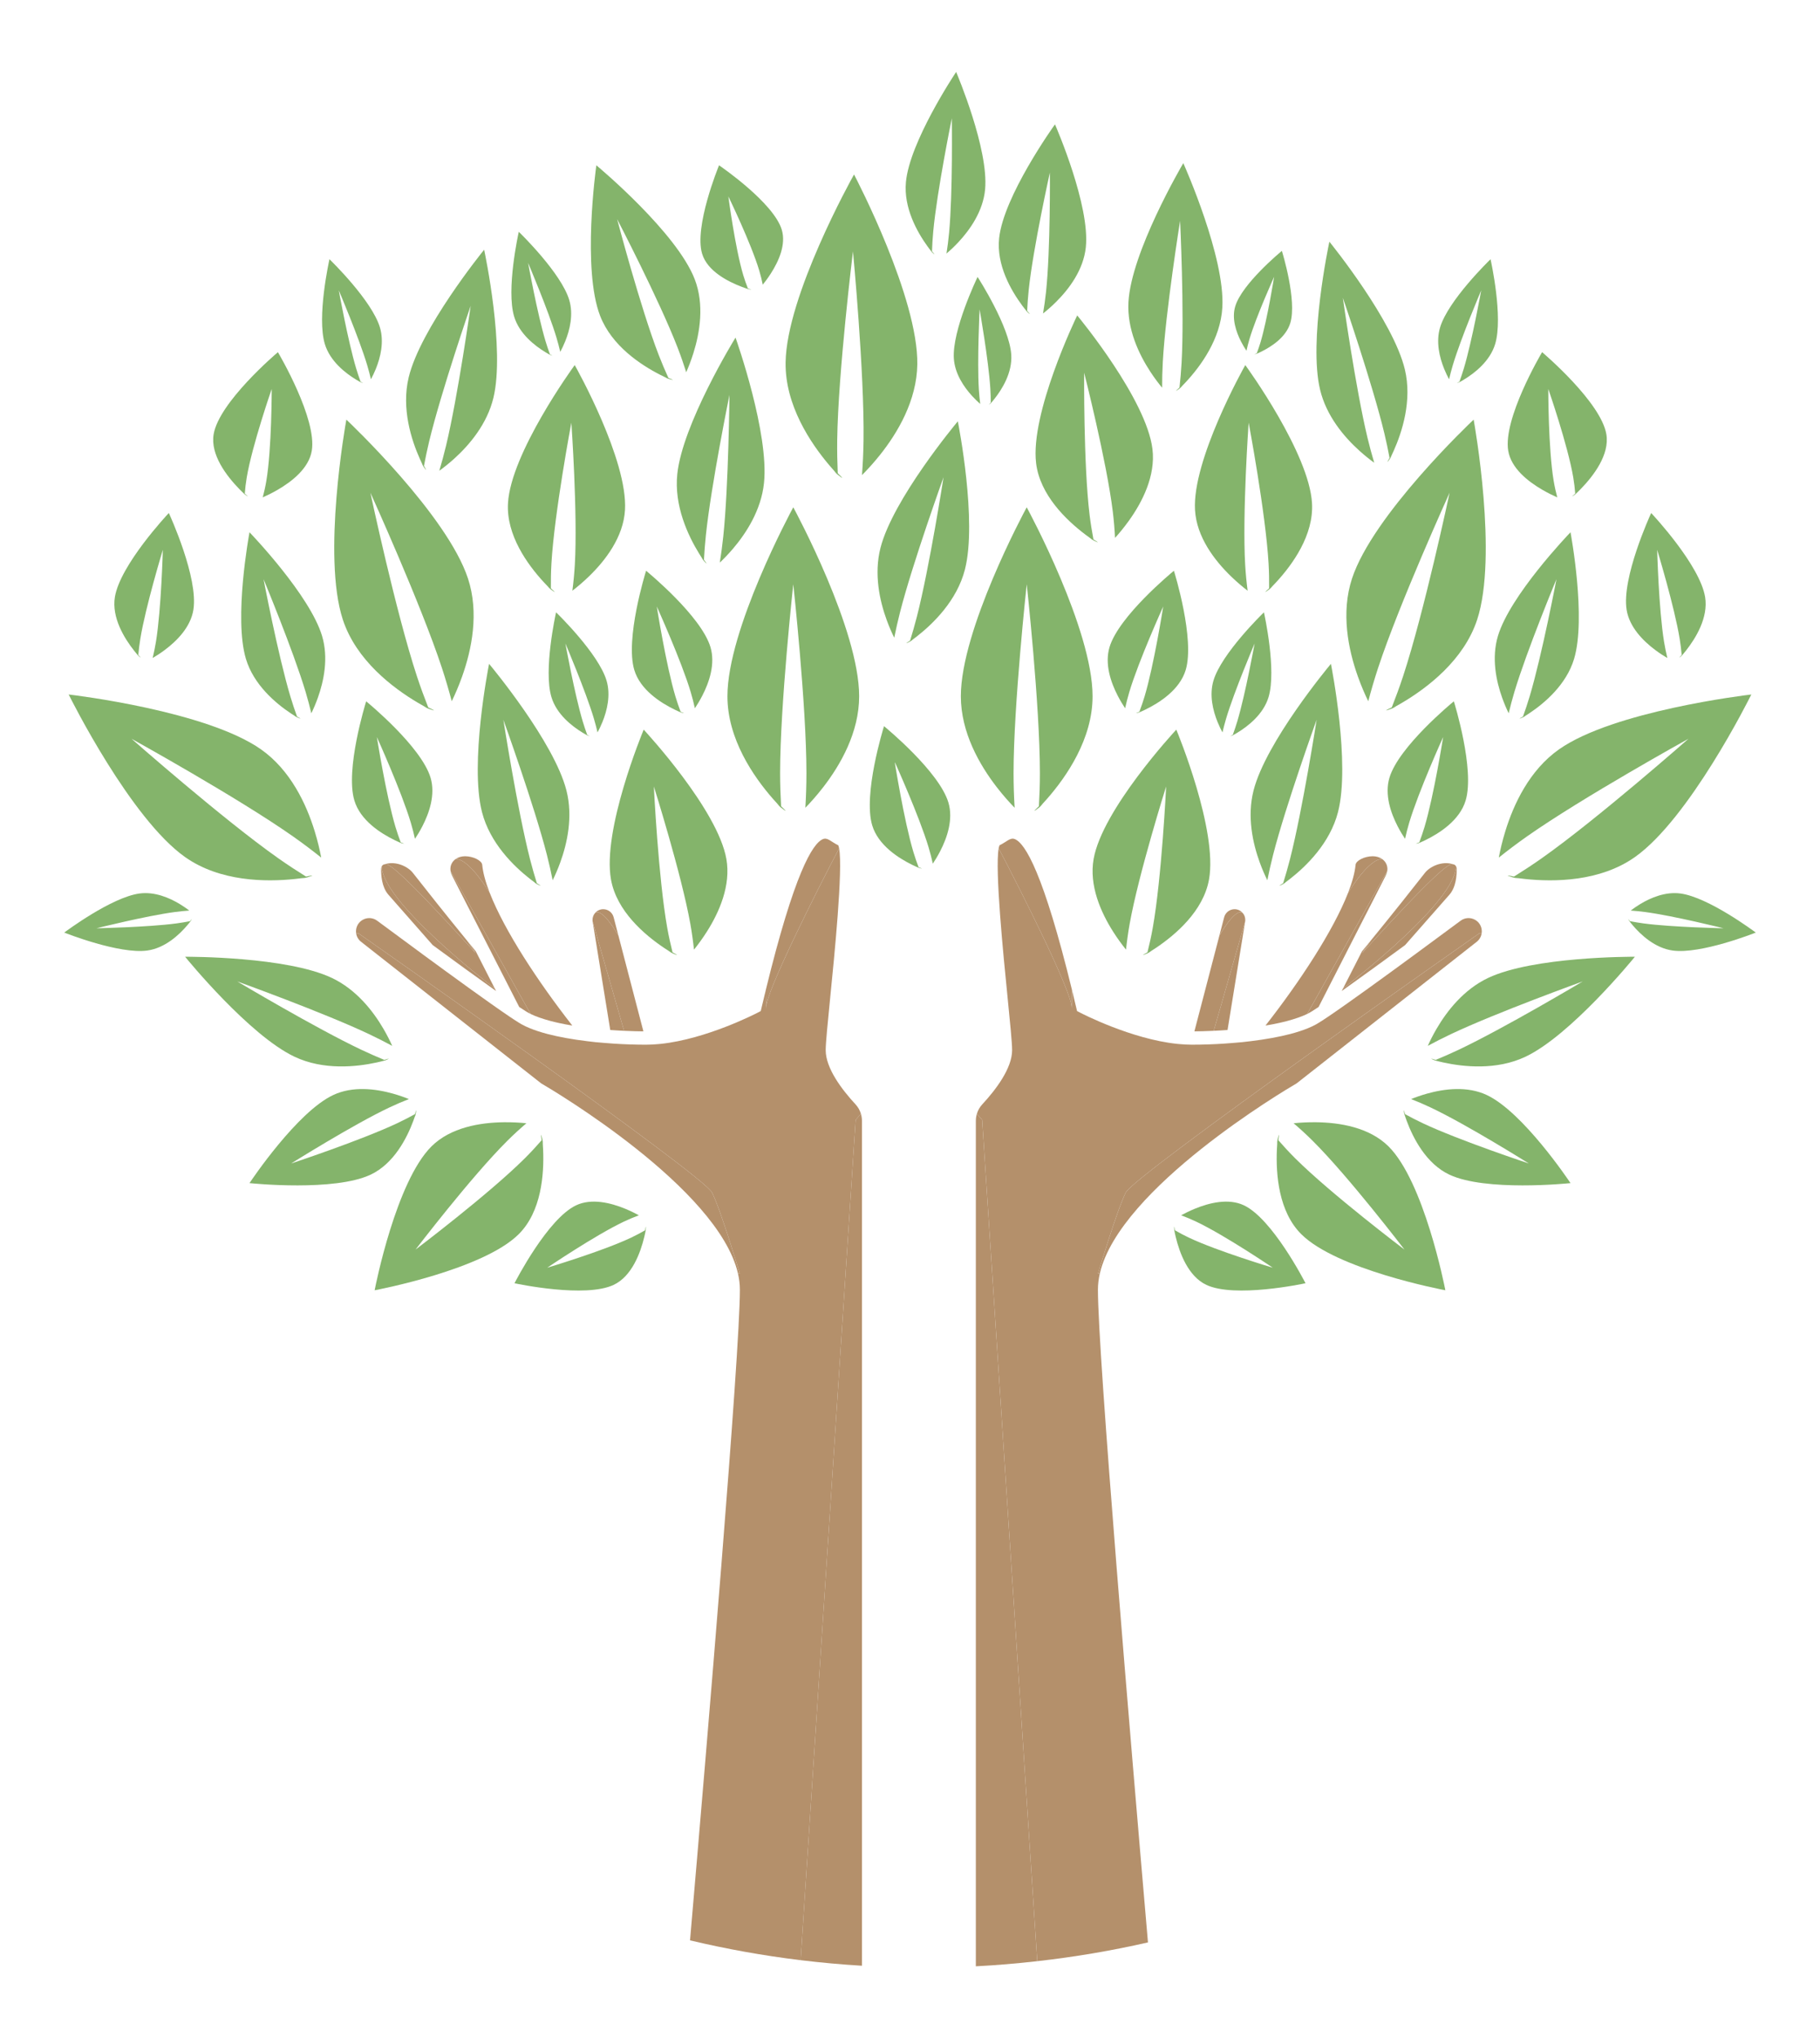 <?xml version="1.0" encoding="UTF-8" standalone="no"?>
<svg
   xmlns:dc="http://purl.org/dc/elements/1.1/"
   xmlns:cc="http://creativecommons.org/ns#"
   xmlns:rdf="http://www.w3.org/1999/02/22-rdf-syntax-ns#"
   xmlns:svg="http://www.w3.org/2000/svg"
   xmlns="http://www.w3.org/2000/svg"
   xmlns:sodipodi="http://sodipodi.sourceforge.net/DTD/sodipodi-0.dtd"
   xmlns:inkscape="http://www.inkscape.org/namespaces/inkscape"
   version="1.1"
   id="Layer_1"
   x="0px"
   y="0px"
   viewBox="0 0 1538 1721.54"
   enable-background="new 0 0 1538 1721.54"
   xml:space="preserve"
   sodipodi:docname="Hands-Tree-Silhouette-colourremix.svg"
   inkscape:version="0.92.2 5c3e80d, 2017-08-06"><defs
     id="defs1265" /><sodipodi:namedview
     pagecolor="#ffffff"
     bordercolor="#666666"
     borderopacity="1"
     objecttolerance="10"
     gridtolerance="10"
     guidetolerance="10"
     inkscape:pageopacity="0"
     inkscape:pageshadow="2"
     inkscape:window-width="1436"
     inkscape:window-height="856"
     id="namedview1263"
     showgrid="false"
     inkscape:zoom="0.13708656"
     inkscape:cx="-536.74435"
     inkscape:cy="860.77002"
     inkscape:window-x="4"
     inkscape:window-y="0"
     inkscape:window-maximized="1"
     inkscape:current-layer="g1260" /><g
     id="g1260"><g
       id="g1896"><g
         style="fill:#b4906b;fill-opacity:1"
         id="g1150"><path
           style="fill:#b4906b;fill-opacity:1"
           id="path1098"
           d="M905.916,836.245c-24.059-98.572-39.51-123.986-48.344-127.518c-2.404-1.017-4.434,0.036-8.383,2.63    c-1.468,0.903-2.97,1.881-4.549,2.596c-0.264,0.677-0.489,1.503-0.715,2.556v0.038c19.664,37.181,61.655,121.24,61.655,134.023    C905.58,854.551,905.729,848.159,905.916,836.245z" /><path
           style="fill:#b4906b;fill-opacity:1"
           id="path1100"
           d="M951.333,1007.222c-7.519,15.039-23.498,68.609-23.498,68.609s0.566-0.188,1.655-0.528    c17.068-72.068,156.242-154.471,166.276-160.301l152.144-119.546c2.332-1.842,3.8-4.4,4.174-7.293l-1.881,0.074    C1250.204,788.237,958.852,992.184,951.333,1007.222z" /><path
           style="fill:#b4906b;fill-opacity:1"
           id="path1102"
           d="M1167.911,725.492c-2.145-1.466-4.885-2.294-7.855-2.294c-6.919,0-14.174,3.647-14.515,7.219    c-0.638,6.766-2.894,14.849-6.387,23.834C1140.166,752.56,1156.519,725.492,1167.911,725.492z" /><path
           style="fill:#b4906b;fill-opacity:1"
           id="path1104"
           d="M647.458,850.568c0-12.783,41.993-96.842,61.655-134.023v-0.038c-0.226-1.053-0.451-1.879-0.715-2.556    c-1.579-0.715-3.083-1.693-4.549-2.596c-3.947-2.593-5.977-3.646-8.383-2.63c-8.834,3.532-24.285,28.947-48.347,127.518    C647.309,848.159,647.458,854.551,647.458,850.568z" /><path
           style="fill:#b4906b;fill-opacity:1"
           id="path1106"
           d="M413.887,754.252c-3.496-8.985-5.751-17.068-6.391-23.834c-0.338-3.572-7.594-7.219-14.511-7.219    c-2.97,0-5.715,0.827-7.857,2.294C396.519,725.492,412.872,752.56,413.887,754.252z" /><path
           style="fill:#b4906b;fill-opacity:1"
           id="path1108"
           d="M413.887,754.252c-1.015-1.691-17.368-28.759-28.759-28.759c-1.24,0.864-2.294,1.955-3.083,3.234    c-1.279,2.066-1.691,4.472-1.315,6.917l67.632,120.75c4.323,2.106,10.074,4.136,17.104,6.017c1.128,0.298,2.294,0.6,3.496,0.864    c1.13,0.264,2.294,0.528,3.46,0.791c3.534,0.787,7.255,1.502,11.204,2.14c-28.949-36.953-57.257-80.074-69.7-111.88    C413.925,754.326,413.925,754.29,413.887,754.252z" /><path
           style="fill:#b4906b;fill-opacity:1"
           id="path1110"
           d="M418.098,834.892l-15.979-31.317l-0.074-0.113c-2.481-3.006-4.926-5.977-7.294-8.908l7.368,10.6    c-3.608-3.57-68.759-76.691-75.789-75c-0.602,0.151-1.053,0.074-1.428-0.151c-0.189,0.039-0.338,0.077-0.528,0.151    c-0.751,0.225-1.389,0.864-1.804,1.617c0,0.036,0,0.036,0,0.075C323.436,761.358,407.608,826.845,418.098,834.892z" /><path
           style="fill:#b4906b;fill-opacity:1"
           id="path1112"
           d="M522.233,789.628c0,0-13.685-24.098-19.587-18.234c-1.202,1.504-1.917,3.46-1.917,5.528c0,0.451,0,0.902,0.113,1.504    l26.542,92.219c3.119,0.149,6.24,0.26,9.323,0.336c1.428,0.038,2.855,0.077,4.247,0.077c0.94,0.038,1.843,0.038,2.745,0.038    v-0.038l-21.315-81.655C522.308,789.553,522.233,789.628,522.233,789.628z" /><path
           style="fill:#b4906b;fill-opacity:1"
           id="path1114"
           d="M601.707,1007.222c-7.519-15.038-298.873-218.986-298.873-218.986l-1.881-0.074c0.377,2.893,1.843,5.451,4.174,7.293    L457.27,915.002c10.038,5.83,149.212,88.234,166.28,160.301c1.089,0.34,1.653,0.528,1.653,0.528    S609.226,1022.261,601.707,1007.222z" /><path
           style="fill:#b4906b;fill-opacity:1"
           id="path1116"
           d="M326.33,730.154c7.03-1.691,72.18,71.429,75.789,75l-7.368-10.6c-18.796-23.008-35.074-43.572-45.902-57.37    c-3.798-4.887-13.947-10.413-23.947-7.181C325.277,730.228,325.728,730.305,326.33,730.154z" /><path
           style="fill:#b4906b;fill-opacity:1"
           id="path1118"
           d="M522.233,789.628c0,0,0.074-0.075,0.151-0.226l-3.836-14.7c-1.053-3.985-4.662-6.766-8.796-6.766    c-2.896,0-5.451,1.353-7.106,3.457C508.548,765.53,522.233,789.628,522.233,789.628z" /><path
           style="fill:#b4906b;fill-opacity:1"
           id="path1120"
           d="M418.098,834.892c-10.489-8.047-94.661-73.534-95.527-103.046c0-0.038,0-0.038,0-0.075    c-0.262,0.526-0.451,1.128-0.489,1.766c-0.149,5.489,0.453,15.677,6.13,22.142l37.442,42.557    c16.579,12.181,37.032,27.068,53.498,38.761c0.036,0,0.036,0,0.036,0l-1.051-2.068    C418.136,834.93,418.136,834.892,418.098,834.892z" /><path
           style="fill:#b4906b;fill-opacity:1"
           id="path1122"
           d="M380.879,736.394c0.264,0.79,0.753,2.107,1.504,3.834l56.391,110.302c2.255,1.502,4.098,2.706,5.564,3.609    c0.564,0.34,1.053,0.638,1.504,0.902c0.262,0.153,0.526,0.302,0.751,0.413c0.564,0.302,1.166,0.604,1.768,0.94l-67.632-120.75    C380.73,735.792,380.766,736.056,380.879,736.394z" /><path
           style="fill:#b4906b;fill-opacity:1"
           id="path1124"
           d="M515.691,869.968c0.64,0.034,1.279,0.111,1.919,0.111c1.353,0.115,2.742,0.226,4.134,0.264    c1.881,0.11,3.76,0.225,5.64,0.302l-26.542-92.219L515.691,869.968z" /><path
           style="fill:#b4906b;fill-opacity:1"
           id="path1126"
           d="M929.491,1075.303c-1.089,0.34-1.655,0.528-1.655,0.528s15.979-53.57,23.498-68.609    c7.519-15.038,298.871-218.986,298.871-218.986l1.881-0.074c0.077-0.489,0.111-0.979,0.111-1.504c0-4.024-2.03-7.594-5.413-9.623    c-3.911-2.332-8.796-2.106-12.404,0.564l-4.026,2.97c-8.983,6.653-21.843,16.164-35.825,26.428    c-23.272,17.066-54.285,39.623-71.54,51.278c-0.413,0.264-0.83,0.562-1.243,0.826c-1.166,0.753-2.217,1.468-3.157,2.106    c-1.468,0.979-2.745,1.766-3.834,2.442c-0.753,0.489-1.392,0.868-1.992,1.204c-0.302,0.188-0.604,0.34-0.868,0.489    c-1.991,1.089-4.247,2.179-6.804,3.196c-4.17,1.689-9.06,3.306-14.66,4.774c-9.549,2.481-20.83,4.549-33.608,6.09    c-2.332,0.302-4.736,0.565-7.106,0.825c-0.902,0.077-1.804,0.192-2.668,0.226l-3.872,0.34l-0.489,0.038    c-2.745,0.225-5.528,0.451-8.272,0.638c-9.136,0.6-18.345,0.902-27.404,0.902c-1.732,0-3.536-0.038-5.302-0.149    c-1.502-0.077-3.043-0.188-4.587-0.34c-0.715-0.038-1.464-0.111-2.217-0.188c-38.834-4.021-80.6-25.566-82.442-26.54l-2.294-1.204    l-0.604-2.519c-1.238-5.264-2.443-10.302-3.647-15.187c-0.187,11.915-0.336,18.306-0.336,14.323    c0-12.783-41.991-96.842-61.655-134.023c-3.272,18.045,3.949,90.112,7.557,126.164c2.106,21.28,3.796,38.123,3.796,44.25    c0,15.374-13.757,33.459-25.302,45.902c-2.068,2.255-3.608,4.962-4.472,7.893l4.472,5.077l46.544,710.625    c31.747-3.582,62.975-8.871,93.563-15.855c-14.655-169.554-42.287-496.516-42.287-551.311    C927.797,1084.703,928.401,1080.005,929.491,1075.303z" /><path
           style="fill:#b4906b;fill-opacity:1"
           id="path1128"
           d="M825.504,940.755c-0.562,1.919-0.864,3.911-0.864,5.941v714.075c17.444-0.898,34.731-2.379,51.881-4.314l-46.544-710.625    L825.504,940.755z" /><path
           style="fill:#b4906b;fill-opacity:1"
           id="path1130"
           d="M727.534,940.755c-0.864-2.932-2.406-5.638-4.474-7.893c-11.54-12.443-25.3-30.528-25.3-45.902    c0-6.127,1.691-22.97,3.796-44.25c3.611-36.051,10.828-108.119,7.557-126.164c-19.662,37.181-61.655,121.24-61.655,134.023    c0,3.983-0.149-2.409-0.338-14.323c-1.202,4.885-2.406,9.923-3.647,15.187l-0.6,2.519l-2.294,1.204    c-1.843,0.974-43.61,22.519-82.444,26.54c-0.751,0.077-1.504,0.149-2.217,0.188c-1.543,0.153-3.083,0.264-4.587,0.34    c-1.766,0.111-3.572,0.149-5.3,0.149c-9.062,0-18.272-0.302-27.406-0.902c-2.745-0.187-5.528-0.413-8.272-0.638l-0.487-0.038    l-3.872-0.34c-0.866-0.034-1.768-0.149-2.67-0.226c-2.368-0.26-4.774-0.523-7.104-0.825c-12.783-1.541-24.062-3.609-33.61-6.09    c-5.6-1.468-10.487-3.085-14.662-4.774c-2.555-1.017-4.811-2.106-6.804-3.196c-0.264-0.149-0.564-0.302-0.864-0.489    c-0.602-0.336-1.24-0.715-1.994-1.204c-1.089-0.677-2.368-1.464-3.834-2.442c-0.94-0.638-1.991-1.353-3.157-2.106    c-0.413-0.264-0.828-0.562-1.24-0.826c-17.255-11.655-48.272-34.212-71.542-51.278c-13.985-10.264-26.842-19.775-35.827-26.428    l-4.021-2.97c-3.611-2.67-8.498-2.896-12.406-0.564c-3.383,2.03-5.415,5.6-5.415,9.623c0,0.526,0.038,1.015,0.113,1.504    l1.881,0.074c0,0,291.354,203.948,298.873,218.986c7.519,15.039,23.496,68.609,23.496,68.609s-0.564-0.188-1.653-0.528    c1.089,4.702,1.692,9.4,1.692,13.987c0,54.605-27.443,379.517-42.135,549.565c30.552,7.265,61.737,12.884,93.469,16.748    l46.485-709.772L727.534,940.755z" /><path
           style="fill:#b4906b;fill-opacity:1"
           id="path1132"
           d="M727.534,940.755l-4.474,5.077l-46.485,709.772c17.121,2.085,34.404,3.64,51.823,4.69V946.695    C728.398,944.666,728.098,942.674,727.534,940.755z" /><path
           style="fill:#b4906b;fill-opacity:1"
           id="path1134"
           d="M1170.991,728.727c-0.787-1.279-1.838-2.37-3.081-3.234c-11.391,0-27.745,27.068-28.757,28.759    c-0.038,0.038-0.038,0.075-0.038,0.075c-12.447,31.806-40.753,74.927-69.702,111.88c3.949-0.638,7.672-1.353,11.204-2.14    c1.166-0.264,2.332-0.528,3.46-0.791c1.204-0.264,2.366-0.566,3.494-0.864c7.034-1.881,12.783-3.91,17.106-6.017l67.634-120.75    C1172.685,733.198,1172.272,730.792,1170.991,728.727z" /><path
           style="fill:#b4906b;fill-opacity:1"
           id="path1136"
           d="M1230.468,731.845c0-0.038,0-0.038,0-0.075c-0.413-0.753-1.051-1.392-1.804-1.617c-0.187-0.074-0.34-0.113-0.528-0.151    c-0.375,0.226-0.826,0.302-1.43,0.151c-7.03-1.691-72.178,71.429-75.787,75l7.366-10.6c-2.366,2.932-4.808,5.902-7.294,8.908    l-0.072,0.113l-15.979,31.317C1145.43,826.845,1229.604,761.358,1230.468,731.845z" /><path
           style="fill:#b4906b;fill-opacity:1"
           id="path1138"
           d="M1030.805,789.628c0,0-0.077-0.075-0.149-0.226l-21.315,81.655v0.038c0.902,0,1.804,0,2.74-0.038    c1.391,0,2.821-0.039,4.251-0.077c3.081-0.076,6.2-0.187,9.323-0.336l26.54-92.219c0.115-0.602,0.115-1.053,0.115-1.504    c0-2.068-0.715-4.023-1.919-5.528C1044.49,765.53,1030.805,789.628,1030.805,789.628z" /><path
           style="fill:#b4906b;fill-opacity:1"
           id="path1140"
           d="M1226.706,730.154c0.604,0.151,1.055,0.074,1.43-0.151c-10-3.232-20.149,2.294-23.945,7.181    c-10.83,13.798-27.106,34.362-45.906,57.37l-7.366,10.6C1154.528,801.583,1219.676,728.462,1226.706,730.154z" /><path
           style="fill:#b4906b;fill-opacity:1"
           id="path1142"
           d="M1050.392,771.394c-1.655-2.104-4.213-3.457-7.106-3.457c-4.136,0-7.745,2.781-8.796,6.766l-3.834,14.7    c0.072,0.151,0.149,0.226,0.149,0.226S1044.49,765.53,1050.392,771.394z" /><path
           style="fill:#b4906b;fill-opacity:1"
           id="path1144"
           d="M1230.468,731.771c0,0.036,0,0.036,0,0.075c-0.864,29.512-85.038,94.999-95.527,103.046c-0.038,0-0.038,0.038-0.038,0.038    l-1.051,2.068c0,0,0,0,0.038,0c16.464-11.694,36.915-26.581,53.493-38.761l37.447-42.557c5.677-6.466,6.277-16.653,6.128-22.142    C1230.919,732.899,1230.732,732.296,1230.468,731.771z" /><path
           style="fill:#b4906b;fill-opacity:1"
           id="path1146"
           d="M1172.157,736.394c0.115-0.338,0.153-0.602,0.153-0.751l-67.634,120.75c0.604-0.336,1.204-0.638,1.77-0.94    c0.221-0.111,0.485-0.26,0.749-0.413c0.451-0.264,0.94-0.562,1.506-0.902c1.464-0.902,3.306-2.106,5.562-3.609l56.391-110.302    C1171.408,738.501,1171.898,737.184,1172.157,736.394z" /><path
           style="fill:#b4906b;fill-opacity:1"
           id="path1148"
           d="M1031.294,870.343c1.391-0.039,2.783-0.149,4.136-0.264c0.638,0,1.276-0.077,1.915-0.111l14.851-91.542l-26.54,92.219    C1027.537,870.568,1029.413,870.453,1031.294,870.343z" /></g><g
         style="fill:#84b46b;fill-opacity:1"
         id="g1258"><path
           style="fill:#84b46b;fill-opacity:1"
           id="path1152"
           d="M1171.068,739.439c0.528-1.015,0.902-2.03,1.089-3.045c-0.26,0.79-0.749,2.107-1.502,3.834L1171.068,739.439z" /><path
           style="fill:#84b46b;fill-opacity:1"
           id="path1154"
           d="M381.97,739.439l0.413,0.79c-0.751-1.728-1.24-3.045-1.504-3.834C381.068,737.409,381.442,738.424,381.97,739.439z" /><path
           style="fill:#84b46b;fill-opacity:1"
           id="path1156"
           d="M867.644,428.453c0,0-0.03,0.032-0.064,0.126c-2.157,3.97-55.608,103.25-55.608,159.486    c0,30.51,15.753,57.987,30.506,76.993c5.409,6.972,10.63,12.785,14.945,17.194c-0.566-9.285-0.906-19.1-0.906-29.259    c0-57.393,11.128-159.55,11.128-159.55s11.128,102.157,11.128,159.55c0,9.691-0.345,19.068-0.843,27.976    c-4.753,4.44-5.315,5.346-0.064,1.283c1.221-0.938,2.345-2.126,3.345-3.532c0,0,0.03,0,0.03-0.032    c1.192-1.281,2.409-2.626,3.66-4.064c16.319-18.63,38.387-50.453,38.387-86.559c0-56.362-53.672-155.985-55.612-159.518    C867.644,428.485,867.644,428.453,867.644,428.453z" /><path
           style="fill:#84b46b;fill-opacity:1"
           id="path1158"
           d="M1245.323,354.505c-0.009-0.068,0-0.098,0-0.098s-0.038,0.019-0.098,0.098c-3.289,3.098-85.106,80.687-102.689,134.104    c-9.54,28.981-3.166,60.006,4.906,82.672c2.953,8.313,6.098,15.468,8.817,21.005c2.366-8.996,5.111-18.426,8.285-28.077    c17.945-54.515,60.459-148.072,60.459-148.072s-21.374,100.514-39.319,155.031c-3.03,9.204-6.289,18.004-9.549,26.31    c-5.902,2.73-6.719,3.415-0.46,1.198c1.451-0.51,2.894-1.285,4.281-2.31c0,0,0.03,0.01,0.043-0.019    c1.528-0.845,3.106-1.74,4.745-2.717c21.323-12.593,52.234-35.921,63.523-70.214    C1265.893,469.878,1246.059,358.466,1245.323,354.505z" /><path
           style="fill:#84b46b;fill-opacity:1"
           id="path1160"
           d="M1272.033,702.207c-2.587,8.436-4.336,16.051-5.455,22.115c7.268-5.804,15.098-11.736,23.404-17.585    c46.927-33.041,136.863-82.751,136.863-82.751s-77.123,67.911-124.05,100.951c-7.923,5.579-15.791,10.696-23.362,15.415    c-6.366-1.328-7.43-1.268-1.085,0.687c1.468,0.458,3.089,0.694,4.813,0.702c0,0,0.017,0.025,0.042,0.006    c1.732,0.234,3.536,0.458,5.43,0.651c24.63,2.617,63.353,2.345,92.876-18.442c46.085-32.445,96.646-133.684,98.417-137.303    c0.034-0.062,0.06-0.079,0.06-0.079s-0.043-0.008-0.136,0.021c-4.489,0.521-116.442,13.968-162.425,46.342    C1292.48,650.501,1279.08,679.201,1272.033,702.207z" /><path
           style="fill:#84b46b;fill-opacity:1"
           id="path1162"
           d="M1051.213,1018.052c-12.987-6.157-29.191-2.2-41.502,2.864c-4.511,1.855-8.481,3.83-11.591,5.545    c4.115,1.532,8.391,3.306,12.715,5.357c24.43,11.583,64.727,38.919,64.727,38.919s-46.664-13.911-71.093-25.494    c-4.128-1.957-8.021-4.055-11.668-6.157c-0.532-3.761-0.757-4.281-0.528-0.293c0.162,0.859,0.345,1.778,0.545,2.727    c0,0-0.008,0.022,0.004,0.026c0.208,0.979,0.43,1.983,0.685,3.03c3.264,13.604,10.494,33.336,25.864,40.625    c23.991,11.375,81.748-0.893,83.808-1.349c0.034-0.004,0.047,0,0.047,0s-0.004-0.026-0.034-0.064    C1102.12,1081.686,1075.149,1029.406,1051.213,1018.052z" /><path
           style="fill:#84b46b;fill-opacity:1"
           id="path1164"
           d="M1256.463,924.9c-16.54-7.791-35.923-5.294-50.425-1.238c-5.319,1.485-9.957,3.153-13.574,4.634    c5.196,2.03,10.617,4.327,16.123,6.923c31.119,14.66,83.344,47.473,83.344,47.473s-58.557-19.371-89.676-34.03    c-5.255-2.472-10.242-5.077-14.928-7.656c-1.055-4.004-1.387-4.574-0.677-0.366c0.289,0.923,0.613,1.906,0.962,2.923    c0,0-0.009,0.021,0.009,0.025c0.357,1.047,0.74,2.128,1.162,3.247c5.46,14.617,16.438,36.072,36.013,45.294    c30.562,14.396,99.846,7.425,102.314,7.157c0.043-0.004,0.06,0.004,0.06,0.004s-0.008-0.025-0.051-0.068    C1325.582,996.904,1286.957,939.265,1256.463,924.9z" /><path
           style="fill:#84b46b;fill-opacity:1"
           id="path1166"
           d="M1173.383,968.274c-16.23-16.136-41.281-20.179-61.161-20.404c-7.294-0.085-13.842,0.315-19.042,0.855    c5.311,4.536,10.757,9.502,16.162,14.877c30.532,30.357,77.506,91.812,77.506,91.812s-61.714-46.63-92.246-76.987    c-5.153-5.127-9.915-10.319-14.323-15.362c0.783-5.515,0.677-6.37-0.643-0.723c-0.306,1.311-0.421,2.689-0.336,4.098    c0,0-0.021,0.021-0.004,0.039c-0.102,1.468-0.196,2.991-0.26,4.587c-0.898,20.723,1.413,52.255,20.621,71.353    c29.983,29.817,118.527,46.766,121.693,47.344c0.051,0.013,0.068,0.03,0.068,0.03s0.004-0.038-0.026-0.111    C1220.71,1086.145,1203.302,998.023,1173.383,968.274z" /><path
           style="fill:#84b46b;fill-opacity:1"
           id="path1168"
           d="M1257.583,825.964c-20.693,9.783-34.872,28.021-43.587,42.944c-3.2,5.468-5.664,10.456-7.434,14.451    c6.136-3.315,12.698-6.668,19.587-9.928c38.923-18.404,111.357-44.506,111.357-44.506s-66.136,39.417-105.063,57.821    c-6.57,3.111-13.03,5.91-19.213,8.468c-4.353-1.417-5.128-1.464-0.885,0.374c1.042,0.285,2.166,0.574,3.34,0.868    c0,0,0.009,0.017,0.03,0.008c1.204,0.298,2.464,0.596,3.792,0.885c17.251,3.787,45.076,6.783,69.561-4.796    c38.225-18.073,90.612-82.127,92.459-84.419c0.034-0.038,0.055-0.049,0.055-0.049s-0.03-0.008-0.102,0.002    C1378.178,808.072,1295.723,807.932,1257.583,825.964z" /><path
           style="fill:#84b46b;fill-opacity:1"
           id="path1170"
           d="M1148.66,380.603c4.702,4.251,9.081,7.685,12.63,10.234c-1.991-6.685-3.932-13.794-5.711-21.204    c-10.055-41.866-20.796-118.106-20.796-118.106s25.059,72.799,35.115,114.665c1.698,7.07,3.119,13.964,4.357,20.541    c-2.276,3.972-2.481,4.719,0.187,0.945c0.617-0.872,1.136-1.913,1.532-3.094c0,0,0.021-0.004,0.017-0.027    c0.536-1.119,1.085-2.287,1.638-3.53c7.234-16.112,15.859-42.736,9.532-69.074c-9.872-41.113-61.864-105.491-63.727-107.768    c-0.034-0.042-0.038-0.064-0.038-0.064s-0.013,0.027-0.017,0.1c-0.694,3.23-17.693,83.913-7.838,124.936    C1120.885,351.411,1135.839,369.02,1148.66,380.603z" /><path
           style="fill:#84b46b;fill-opacity:1"
           id="path1172"
           d="M1075.83,722.058c10.668-41.713,36.796-114.136,36.796-114.136s-11.859,76.072-22.528,117.787    c-1.8,7.043-3.766,13.802-5.745,20.195c-3.868,2.447-4.4,3.013-0.277,0.922c0.958-0.481,1.898-1.16,2.8-2.019    c0,0,0.021,0.004,0.026-0.017c1-0.736,2.034-1.515,3.102-2.353c13.923-10.866,33.987-30.376,40.702-56.619    c10.477-40.964-5.413-122.172-5.996-125.057c-0.008-0.051-0.004-0.074-0.004-0.074s-0.026,0.017-0.064,0.081    c-2.119,2.532-54.847,65.925-65.302,106.797c-5.672,22.175-0.681,44.73,5.247,60.962c2.17,5.955,4.438,11.036,6.383,14.946    C1072.337,736.635,1073.941,729.443,1075.83,722.058z" /><path
           style="fill:#84b46b;fill-opacity:1"
           id="path1174"
           d="M982.061,327.481c-0.013-6.976,0.153-14.342,0.579-21.953c2.404-42.989,14.613-119.066,14.613-119.066    s3.655,76.963,1.255,119.953c-0.409,7.257-1.047,14.268-1.774,20.923c-3.57,3.134-4.013,3.791-0.098,0.956    c0.911-0.653,1.762-1.498,2.532-2.511c0,0,0.021,0,0.026-0.024c0.898-0.912,1.826-1.87,2.774-2.898    c12.413-13.306,29.476-36.264,30.987-63.308c2.358-42.217-31.732-118.976-32.966-121.699c-0.021-0.049-0.017-0.072-0.017-0.072    s-0.026,0.023-0.051,0.091c-1.702,2.887-43.966,75.125-46.319,117.248c-1.277,22.853,8.804,44.061,18.528,58.885    C975.695,319.445,979.171,324.007,982.061,327.481z" /><path
           style="fill:#84b46b;fill-opacity:1"
           id="path1176"
           d="M769.072,541.061c-3.872,2.447-4.4,3.013-0.279,0.921c0.955-0.483,1.898-1.162,2.8-2.019c0,0,0.021,0.005,0.028-0.017    c1-0.738,2.03-1.515,3.1-2.355c13.923-10.864,33.987-30.374,40.702-56.617c10.477-40.964-5.413-122.172-5.996-125.059    c-0.008-0.049-0.004-0.072-0.004-0.072s-0.026,0.017-0.064,0.081c-2.119,2.532-54.844,65.925-65.3,106.797    c-5.672,22.174-0.681,44.73,5.245,60.961c2.17,5.955,4.436,11.036,6.383,14.947c1.366-6.841,2.97-14.03,4.86-21.415    c10.668-41.712,36.796-114.137,36.796-114.137s-11.859,76.074-22.528,117.789C773.013,527.908,771.049,534.668,769.072,541.061z" /><path
           style="fill:#84b46b;fill-opacity:1"
           id="path1178"
           d="M994.06,616.324c-0.017-0.051-0.013-0.074-0.013-0.074s-0.03,0.019-0.072,0.083    c-2.413,2.594-62.353,67.531-69.787,109.061c-4.03,22.53,6.136,45.291,16.545,61.64c3.817,5.996,7.621,11.106,10.817,15.038    c0.732-6.945,1.732-14.247,3.072-21.749c7.587-42.383,30.834-116.08,30.834-116.08s-3.753,77.185-11.34,119.568    c-1.281,7.157-2.821,14.027-4.438,20.529c-4.745,2.534-5.357,3.115-0.221,0.936c1.192-0.502,2.332-1.202,3.396-2.083    c0,0,0.026,0.004,0.03-0.019c1.213-0.76,2.455-1.562,3.74-2.428c16.757-11.2,40.289-31.243,45.064-57.904    C1029.133,701.222,995.295,619.237,994.06,616.324z" /><path
           style="fill:#84b46b;fill-opacity:1"
           id="path1180"
           d="M1052.341,308.328c0,0-0.026,0.026-0.051,0.098c-1.74,3.085-44.893,80.204-42.442,122.321    c1.328,22.851,16.523,42.615,30.455,56.087c5.106,4.94,10,9.025,14.021,12.104c-0.902-6.926-1.638-14.26-2.081-21.868    c-2.502-42.982,2.932-120.069,2.932-120.069s14.336,75.936,16.838,118.919c0.426,7.257,0.528,14.3,0.472,20.997    c-4.03,3.57-4.489,4.279,0,0.964c1.043-0.766,1.987-1.715,2.817-2.819c0,0,0.026-0.002,0.026-0.025    c1-1.021,2.026-2.089,3.072-3.232c13.681-14.798,31.898-39.772,30.323-66.812c-2.455-42.21-54.476-114.049-56.353-116.595    C1052.341,308.352,1052.341,308.328,1052.341,308.328z" /><path
           style="fill:#84b46b;fill-opacity:1"
           id="path1182"
           d="M1228.578,592.346c0,0-0.026,0.008-0.055,0.049c-1.8,1.47-46.532,38.33-54.357,64.457    c-4.247,14.173,1.038,29.668,6.928,41.053c2.153,4.177,4.366,7.781,6.247,10.577c0.966-4.411,2.132-9.03,3.549-13.751    c7.987-26.662,28.642-72.193,28.642-72.193s-7.783,49.387-15.774,76.051c-1.349,4.502-2.851,8.798-4.383,12.851    c-3.362,1.238-3.813,1.564-0.213,0.585c0.766-0.323,1.583-0.681,2.426-1.061c0,0,0.017,0.004,0.026-0.011    c0.864-0.389,1.753-0.802,2.677-1.253c12.03-5.828,29.225-16.787,34.251-33.562c7.843-26.183-9.328-81.766-9.957-83.742    C1228.574,592.361,1228.578,592.346,1228.578,592.346z" /><path
           style="fill:#84b46b;fill-opacity:1"
           id="path1184"
           d="M1398.756,548.984c3.766,2.813,7.328,5.092,10.243,6.783c-1.06-4.389-2.026-9.055-2.817-13.919    c-4.468-27.472-5.787-77.451-5.787-77.451s14.583,47.821,19.047,75.296c0.757,4.638,1.281,9.16,1.677,13.474    c-2.485,2.585-2.749,3.072,0.064,0.619c0.549-0.628,1.123-1.304,1.715-2.015c0,0,0.021-0.004,0.017-0.019    c0.609-0.728,1.23-1.489,1.864-2.3c8.272-10.498,18.945-27.87,16.136-45.153c-4.387-26.979-44.123-69.468-45.553-70.97    c-0.026-0.027-0.026-0.042-0.026-0.042s-0.017,0.019-0.03,0.066c-0.974,2.111-25.098,54.815-20.719,81.734    C1376.961,529.691,1388.484,541.317,1398.756,548.984z" /><path
           style="fill:#84b46b;fill-opacity:1"
           id="path1186"
           d="M962.827,601.163c-3.366,1.238-3.817,1.564-0.213,0.585c0.766-0.323,1.583-0.681,2.425-1.061c0,0,0.017,0.006,0.021-0.009    c0.868-0.391,1.757-0.804,2.681-1.255c12.03-5.828,29.221-16.787,34.247-33.561c7.847-26.183-9.328-81.766-9.957-83.742    c-0.008-0.034-0.004-0.049-0.004-0.049s-0.021,0.01-0.051,0.049c-1.8,1.47-46.532,38.332-54.361,64.457    c-4.247,14.172,1.043,29.668,6.928,41.053c2.157,4.177,4.366,7.781,6.251,10.576c0.966-4.411,2.132-9.029,3.545-13.749    c7.991-26.664,28.647-72.195,28.647-72.195s-7.787,49.387-15.774,76.05C965.861,592.814,964.359,597.11,962.827,601.163z" /><path
           style="fill:#84b46b;fill-opacity:1"
           id="path1188"
           d="M1303.459,413.747c4.587,2.655,8.945,4.781,12.515,6.349c-1.166-4.37-2.213-9.021-3.03-13.878    c-4.621-27.449-4.557-77.7-4.557-77.7s16.515,47.459,21.136,74.909c0.779,4.633,1.281,9.161,1.625,13.485    c-3.183,2.719-3.532,3.223,0.055,0.621c0.702-0.657,1.447-1.366,2.208-2.108c0,0,0.021-0.004,0.021-0.019    c0.779-0.762,1.579-1.557,2.396-2.402c10.655-10.957,24.536-28.943,21.63-46.211c-4.536-26.953-52.544-67.868-54.272-69.314    c-0.026-0.026-0.03-0.041-0.03-0.041s-0.021,0.019-0.038,0.068c-1.285,2.168-33.115,56.353-28.587,83.246    C1276.987,395.343,1290.936,406.509,1303.459,413.747z" /><path
           style="fill:#84b46b;fill-opacity:1"
           id="path1190"
           d="M1327.106,449.621c-1.974,2.047-51.013,53.281-61.276,87.549c-5.57,18.591-1.477,38.064,3.587,52.202    c1.855,5.185,3.808,9.632,5.502,13.066c1.366-5.755,2.962-11.795,4.817-17.987c10.477-34.972,35.562-95.293,35.562-95.293    s-12.213,64.176-22.693,99.148c-1.766,5.906-3.677,11.562-5.596,16.902c-3.557,1.883-4.047,2.336-0.268,0.77    c0.877-0.359,1.745-0.889,2.579-1.572c0,0,0.017,0.004,0.026-0.013c0.919-0.577,1.868-1.183,2.855-1.843    c12.838-8.525,31.408-24.093,38-46.093c10.289-34.345-2.557-104.351-3.034-106.838c-0.009-0.044,0-0.064,0-0.064    S1327.14,449.57,1327.106,449.621z" /><path
           style="fill:#84b46b;fill-opacity:1"
           id="path1192"
           d="M1072.022,588.735c6.834-22.804-3.545-69.842-3.923-71.514c-0.009-0.03-0.004-0.043-0.004-0.043s-0.017,0.009-0.042,0.043    c-1.383,1.336-35.779,34.808-42.596,57.561c-3.702,12.345-0.443,25.438,3.43,34.979c1.417,3.498,2.894,6.504,4.166,8.83    c0.889-3.828,1.936-7.842,3.166-11.953c6.957-23.223,24-63.163,24-63.163s-7.732,42.731-14.689,65.953    c-1.174,3.921-2.455,7.673-3.745,11.215c-2.523,1.2-2.868,1.498-0.179,0.511c0.574-0.309,1.191-0.649,1.825-1.011    c0,0,0.013,0.005,0.017-0.008c0.651-0.37,1.328-0.76,2.026-1.185C1054.554,613.454,1067.647,603.344,1072.022,588.735z" /><path
           style="fill:#84b46b;fill-opacity:1"
           id="path1194"
           d="M837.261,340.616c0.434-0.489,0.894-1.022,1.362-1.581c0,0,0.017,0,0.013-0.013c0.485-0.575,0.983-1.175,1.489-1.815    c6.621-8.298,15.4-22.317,14.447-37.536c-1.485-23.761-27.51-64.295-28.447-65.731c-0.017-0.026-0.017-0.038-0.017-0.038    s-0.013,0.013-0.026,0.053c-0.834,1.734-21.515,45.047-20.03,68.753c0.804,12.862,8.396,24.017,15.332,31.625    c2.54,2.791,4.966,5.1,6.966,6.84c-0.494-3.898-0.902-8.028-1.17-12.311c-1.515-24.193,0.643-67.563,0.643-67.563    s7.545,42.761,9.06,66.957c0.255,4.085,0.353,8.047,0.37,11.817C835.3,342.075,835.078,342.471,837.261,340.616z" /><path
           style="fill:#84b46b;fill-opacity:1"
           id="path1196"
           d="M1483.662,787.634c-1.536-1.155-40.021-29.834-63.57-32.972c-12.774-1.702-25.187,3.585-33.996,8.913    c-3.23,1.951-5.966,3.887-8.059,5.508c3.919,0.274,8.047,0.674,12.302,1.24c24.03,3.202,66.161,13.719,66.161,13.719    s-43.417-0.883-67.446-4.083c-4.055-0.541-7.962-1.213-11.664-1.928c-1.583-2.304-1.932-2.598-0.532-0.098    c0.396,0.521,0.83,1.075,1.285,1.645c0,0,0,0.013,0.013,0.015c0.468,0.587,0.957,1.189,1.489,1.811    c6.86,8.102,18.911,19.432,34.025,21.447c23.6,3.145,68.408-14.532,70-15.174c0.026-0.011,0.038-0.009,0.038-0.009    S1483.7,787.654,1483.662,787.634z" /><path
           style="fill:#84b46b;fill-opacity:1"
           id="path1198"
           d="M1224.549,320.343c0.889-3.826,1.936-7.841,3.166-11.953c6.957-23.221,24-63.161,24-63.161s-7.728,42.729-14.689,65.953    c-1.174,3.921-2.455,7.673-3.745,11.213c-2.523,1.202-2.868,1.498-0.179,0.513c0.574-0.311,1.191-0.649,1.826-1.01    c0,0,0.013,0.004,0.017-0.008c0.651-0.37,1.328-0.762,2.026-1.188c9.085-5.492,22.174-15.602,26.549-30.21    c6.834-22.806-3.54-69.844-3.923-71.517c-0.008-0.028-0.004-0.04-0.004-0.04s-0.017,0.008-0.038,0.043    c-1.387,1.336-35.783,34.806-42.6,57.561c-3.702,12.345-0.438,25.438,3.43,34.977    C1221.8,315.014,1223.276,318.02,1224.549,320.343z" /><path
           style="fill:#84b46b;fill-opacity:1"
           id="path1200"
           d="M1053.324,296.267c0.702-3.204,1.553-6.56,2.579-9.989c5.804-19.368,20.787-52.451,20.787-52.451    s-5.672,35.872-11.476,55.242c-0.979,3.27-2.072,6.391-3.179,9.336c-2.438,0.902-2.766,1.136-0.157,0.423    c0.553-0.236,1.145-0.496,1.757-0.772c0,0,0.013,0.004,0.017-0.007c0.625-0.283,1.272-0.585,1.94-0.912    c8.711-4.243,21.162-12.217,24.808-24.402c5.702-19.021-6.681-59.37-7.136-60.806c-0.004-0.024,0-0.034,0-0.034    s-0.017,0.006-0.038,0.034c-1.306,1.07-33.706,27.874-39.391,46.855c-3.085,10.296,0.728,21.543,4.979,29.808    C1050.371,291.622,1051.967,294.239,1053.324,296.267z" /><path
           style="fill:#84b46b;fill-opacity:1"
           id="path1202"
           d="M670.356,428.453c0,0,0,0.032-0.03,0.094c-1.938,3.534-55.61,103.157-55.61,159.518c0,36.106,22.068,67.929,38.385,86.559    c1.251,1.439,2.47,2.783,3.66,4.064c0,0.032,0.03,0.032,0.03,0.032c1,1.406,2.125,2.594,3.345,3.532    c5.253,4.064,4.689,3.157-0.062-1.283c-0.5-8.908-0.845-18.285-0.845-27.976c0-57.393,11.128-159.55,11.128-159.55    s11.13,102.157,11.13,159.55c0,10.159-0.345,19.974-0.906,29.259c4.313-4.408,9.534-10.221,14.942-17.194    c14.753-19.006,30.508-46.483,30.508-76.993c0-56.236-53.453-155.516-55.61-159.486    C670.388,428.485,670.356,428.453,670.356,428.453z" /><path
           style="fill:#84b46b;fill-opacity:1"
           id="path1204"
           d="M381.742,592.285c2.719-5.537,5.86-12.691,8.817-21.005c8.072-22.666,14.447-53.691,4.906-82.672    c-17.583-53.417-99.399-131.006-102.689-134.104c-0.06-0.079-0.098-0.098-0.098-0.098s0.009,0.03,0,0.098    c-0.738,3.962-20.57,115.374-2.947,168.91c11.289,34.293,42.202,57.621,63.525,70.214c1.638,0.977,3.217,1.872,4.745,2.717    c0.011,0.03,0.04,0.019,0.04,0.019c1.389,1.025,2.83,1.8,4.281,2.31c6.26,2.217,5.44,1.532-0.46-1.198    c-3.26-8.306-6.519-17.106-9.549-26.31c-17.947-54.517-39.317-155.031-39.317-155.031s42.513,93.557,60.457,148.072    C376.632,573.859,379.374,583.289,381.742,592.285z" /><path
           style="fill:#84b46b;fill-opacity:1"
           id="path1206"
           d="M728.43,401.264c4.374-4.349,9.674-10.092,15.179-16.987c15.013-18.802,31.145-46.059,31.564-76.566    c0.772-56.232-51.31-156.237-53.415-160.237c-0.03-0.094-0.06-0.126-0.06-0.126s0,0.032-0.032,0.094    c-1.987,3.506-57.025,102.382-57.8,158.74c-0.496,36.102,21.134,68.225,37.196,87.078c1.23,1.455,2.43,2.815,3.6,4.113    c0,0.032,0.032,0.032,0.032,0.032c0.981,1.419,2.089,2.624,3.296,3.579c5.196,4.134,4.645,3.221-0.045-1.283    c-0.379-8.915-0.594-18.298-0.462-27.987c0.789-57.387,13.321-159.382,13.321-159.382s9.723,102.302,8.934,159.688    C729.6,382.177,729.121,391.988,728.43,401.264z" /><path
           style="fill:#84b46b;fill-opacity:1"
           id="path1208"
           d="M156.493,723.956c29.521,20.787,68.246,21.059,92.874,18.442c1.896-0.193,3.698-0.417,5.428-0.651    c0.028,0.019,0.045-0.006,0.045-0.006c1.726-0.009,3.345-0.245,4.815-0.702c6.345-1.955,5.279-2.015-1.085-0.687    c-7.572-4.719-15.438-9.836-23.362-15.415c-46.93-33.04-124.053-100.951-124.053-100.951s89.936,49.71,136.865,82.751    c8.306,5.849,16.134,11.781,23.402,17.585c-1.121-6.064-2.87-13.679-5.455-22.115c-7.047-23.007-20.445-51.706-45.391-69.27    c-45.983-32.374-157.935-45.821-162.423-46.342c-0.096-0.03-0.138-0.021-0.138-0.021s0.026,0.017,0.057,0.079    C59.846,590.271,110.408,691.511,156.493,723.956z" /><path
           style="fill:#84b46b;fill-opacity:1"
           id="path1210"
           d="M434.774,1083.852c0,0,0.015-0.004,0.049,0c2.057,0.455,59.817,12.723,83.806,1.349    c15.368-7.289,22.602-27.021,25.864-40.625c0.255-1.047,0.479-2.051,0.683-3.03c0.015-0.004,0.004-0.026,0.004-0.026    c0.202-0.949,0.385-1.868,0.547-2.727c0.23-3.988,0.004-3.468-0.526,0.293c-3.651,2.102-7.542,4.2-11.668,6.157    c-24.43,11.583-71.095,25.494-71.095,25.494s40.3-27.336,64.729-38.919c4.323-2.051,8.6-3.826,12.713-5.357    c-3.111-1.715-7.079-3.689-11.591-5.545c-12.311-5.064-28.513-9.021-41.5-2.864c-23.938,11.353-50.906,63.634-51.978,65.736    C434.778,1083.826,434.774,1083.852,434.774,1083.852z" /><path
           style="fill:#84b46b;fill-opacity:1"
           id="path1212"
           d="M281.537,924.9c-30.493,14.366-69.117,72.004-70.655,74.323c-0.043,0.043-0.051,0.068-0.051,0.068s0.017-0.008,0.06-0.004    c2.468,0.268,71.755,7.239,102.314-7.157c19.576-9.221,30.553-30.677,36.013-45.294c0.423-1.119,0.806-2.2,1.164-3.247    c0.017-0.004,0.006-0.025,0.006-0.025c0.479-0.962,0.804-1.945,0.964-2.923c0.711-4.209,0.379-3.638-0.677,0.366    c-4.687,2.579-9.674,5.183-14.93,7.656c-31.119,14.659-89.676,34.03-89.676,34.03s52.225-32.813,83.344-47.473    c5.508-2.596,10.93-4.893,16.123-6.923c-3.617-1.481-8.255-3.149-13.574-4.634C317.46,919.606,298.079,917.108,281.537,924.9z" /><path
           style="fill:#84b46b;fill-opacity:1"
           id="path1214"
           d="M316.583,1089.792c0,0,0.015-0.017,0.07-0.03c3.162-0.578,91.71-17.527,121.691-47.344    c19.208-19.098,21.519-50.63,20.621-71.353c-0.064-1.596-0.155-3.119-0.26-4.587c0.015-0.018-0.004-0.039-0.004-0.039    c0.085-1.409-0.028-2.787-0.336-4.098c-1.317-5.647-1.428-4.791-0.64,0.723c-4.409,5.043-9.17,10.234-14.325,15.362    c-30.53,30.357-92.244,76.987-92.244,76.987s46.972-61.455,77.504-91.812c5.404-5.374,10.853-10.341,16.166-14.877    c-5.202-0.54-11.753-0.94-19.045-0.855c-19.883,0.226-44.934,4.268-61.164,20.404c-29.917,29.749-47.325,117.871-48.008,121.408    C316.579,1089.754,316.583,1089.792,316.583,1089.792z" /><path
           style="fill:#84b46b;fill-opacity:1"
           id="path1216"
           d="M156.52,808.089c-0.072-0.01-0.102-0.002-0.102-0.002s0.021,0.011,0.055,0.049c1.847,2.292,54.234,66.346,92.459,84.419    c24.487,11.578,52.313,8.583,69.563,4.796c1.328-0.289,2.585-0.588,3.789-0.885c0.021,0.008,0.03-0.008,0.03-0.008    c1.177-0.294,2.3-0.583,3.343-0.868c4.243-1.839,3.468-1.791-0.887-0.374c-6.183-2.558-12.64-5.357-19.213-8.468    c-38.925-18.404-105.063-57.821-105.063-57.821s72.434,26.102,111.359,44.506c6.889,3.26,13.449,6.613,19.587,9.928    c-1.77-3.996-4.236-8.983-7.434-14.451c-8.717-14.923-22.896-33.161-43.589-42.944    C242.277,807.932,159.822,808.072,156.52,808.089z" /><path
           style="fill:#84b46b;fill-opacity:1"
           id="path1218"
           d="M356.534,391.335c-0.006,0.023,0.015,0.027,0.015,0.027c0.396,1.181,0.913,2.221,1.532,3.094    c2.668,3.777,2.464,3.028,0.185-0.945c1.238-6.577,2.66-13.47,4.357-20.538c10.057-41.866,35.117-114.666,35.117-114.666    S387,334.545,376.945,376.413c-1.781,7.411-3.721,14.517-5.711,21.202c3.549-2.549,7.925-5.983,12.628-10.232    c12.823-11.585,27.774-29.193,33.121-51.449c9.853-41.021-7.145-121.706-7.838-124.933c-0.002-0.074-0.017-0.102-0.017-0.102    s-0.006,0.023-0.038,0.064c-1.864,2.277-53.855,66.655-63.729,107.767c-6.328,26.338,2.298,52.961,9.532,69.074    C355.445,389.047,355.994,390.215,356.534,391.335z" /><path
           style="fill:#84b46b;fill-opacity:1"
           id="path1220"
           d="M507.127,266.75c9.762,25.266,34.215,41.411,50.972,49.921c1.287,0.66,2.526,1.261,3.726,1.83    c0.008,0.021,0.032,0.013,0.032,0.013c1.098,0.706,2.228,1.226,3.357,1.545c4.87,1.385,4.221,0.909-0.391-0.881    c-2.768-6.096-5.551-12.564-8.17-19.345c-15.517-40.164-35.14-114.742-35.14-114.742s35.61,68.404,51.127,108.565    c2.747,7.111,5.153,14.074,7.257,20.728c1.909-4.281,4.085-9.798,6.085-16.177c5.46-17.396,9.347-40.996,1.1-62.346    c-15.204-39.353-80.44-94-83.061-96.178c-0.047-0.058-0.079-0.07-0.079-0.07s0.009,0.021,0.002,0.074    C503.508,142.695,491.889,227.308,507.127,266.75z" /><path
           style="fill:#84b46b;fill-opacity:1"
           id="path1222"
           d="M608.267,475.179c3.185-2.99,7.081-6.964,11.189-11.787c11.206-13.153,23.742-32.557,26.149-55.319    c4.436-41.955-22.911-119.742-24.017-122.855c-0.013-0.072-0.03-0.098-0.03-0.098s-0.004,0.023-0.03,0.068    c-1.553,2.5-44.73,73.091-49.176,115.14c-2.847,26.936,9.166,52.212,18.434,67.249c0.711,1.16,1.406,2.247,2.087,3.285    c-0.002,0.024,0.017,0.026,0.017,0.026c0.547,1.119,1.196,2.085,1.923,2.868c3.134,3.398,2.836,2.683,0.06-0.96    c0.374-6.683,0.887-13.702,1.651-20.932c4.526-42.819,19.906-118.259,19.906-118.259s-0.734,76.989-5.26,119.808    C610.369,460.991,609.369,468.291,608.267,475.179z" /><path
           style="fill:#84b46b;fill-opacity:1"
           id="path1224"
           d="M865.98,260.89c0,0.019,0.021,0.022,0.021,0.022c0.677,0.864,1.34,1.687,1.966,2.447c3.187,2.911,2.877,2.304,0.043-0.808    c0.264-5.617,0.66-11.519,1.298-17.591c3.804-35.97,17.898-99.219,17.898-99.219s0.553,64.798-3.251,100.765    c-0.672,6.368-1.549,12.496-2.532,18.275c3.128-2.461,6.949-5.743,10.97-9.736c10.97-10.885,23.157-27.008,25.179-46.129    c3.728-35.242-24.872-101.182-26.03-103.821c-0.013-0.061-0.034-0.083-0.034-0.083s0,0.019-0.026,0.057    c-1.511,2.079-43.43,60.781-47.161,96.103c-2.396,22.628,10.021,44.106,19.523,56.917    C864.572,259.076,865.287,260.003,865.98,260.89z" /><path
           style="fill:#84b46b;fill-opacity:1"
           id="path1226"
           d="M467.029,743.473c1.947-3.91,4.213-8.991,6.383-14.946c5.926-16.232,10.919-38.787,5.247-60.962    c-10.455-40.872-63.181-104.265-65.302-106.797c-0.038-0.064-0.064-0.081-0.064-0.081s0.006,0.023-0.002,0.074    c-0.585,2.885-16.474,84.093-5.996,125.057c6.713,26.242,26.776,45.753,40.702,56.619c1.068,0.838,2.1,1.617,3.1,2.353    c0.004,0.021,0.026,0.017,0.026,0.017c0.902,0.859,1.845,1.538,2.802,2.019c4.121,2.091,3.591,1.526-0.279-0.922    c-1.977-6.394-3.94-13.153-5.743-20.195c-10.67-41.715-22.528-117.787-22.528-117.787s26.125,72.423,36.796,114.136    C464.061,729.443,465.665,736.635,467.029,743.473z" /><path
           style="fill:#84b46b;fill-opacity:1"
           id="path1228"
           d="M544.025,616.333c-0.04-0.064-0.072-0.083-0.072-0.083s0.006,0.023-0.013,0.074    c-1.232,2.913-35.074,84.897-27.623,126.519c4.77,26.661,28.306,46.704,45.061,57.904c1.285,0.866,2.53,1.668,3.74,2.428    c0.004,0.023,0.03,0.019,0.03,0.019c1.064,0.881,2.206,1.581,3.398,2.083c5.136,2.179,4.523,1.598-0.223-0.936    c-1.617-6.502-3.157-13.373-4.438-20.529c-7.585-42.383-11.34-119.568-11.34-119.568s23.249,73.698,30.834,116.08    c1.343,7.502,2.338,14.804,3.072,21.749c3.196-3.932,7-9.042,10.815-15.038c10.411-16.349,20.579-39.11,16.547-61.64    C606.377,683.865,546.439,618.927,544.025,616.333z" /><path
           style="fill:#84b46b;fill-opacity:1"
           id="path1230"
           d="M462.672,495.036c0,0.024,0.028,0.025,0.028,0.025c0.826,1.105,1.774,2.053,2.817,2.819c4.487,3.315,4.026,2.606,0-0.964    c-0.057-6.698,0.047-13.74,0.47-20.997c2.502-42.983,16.84-118.919,16.84-118.919s5.432,77.087,2.93,120.069    c-0.445,7.608-1.177,14.942-2.081,21.868c4.023-3.079,8.913-7.164,14.021-12.104c13.934-13.472,29.128-33.236,30.457-56.087    c2.451-42.117-40.702-119.236-42.444-122.321c-0.023-0.072-0.049-0.098-0.049-0.098s-0.002,0.024-0.032,0.068    c-1.877,2.547-53.895,74.385-56.353,116.595c-1.574,27.04,16.642,52.015,30.323,66.812    C460.648,492.947,461.674,494.015,462.672,495.036z" /><path
           style="fill:#84b46b;fill-opacity:1"
           id="path1232"
           d="M940.41,432.432c0.919,7.566,1.502,14.913,1.843,21.887c3.413-3.744,7.498-8.634,11.647-14.404    c11.315-15.736,22.749-37.889,19.991-60.61c-5.085-41.883-61.272-110.093-63.536-112.819c-0.034-0.066-0.064-0.087-0.064-0.087    s0.004,0.023-0.021,0.074c-1.391,2.838-39.796,82.787-34.706,124.761c3.264,26.889,25.634,48.223,41.732,60.351    c1.234,0.936,2.43,1.807,3.596,2.634c0.004,0.023,0.03,0.019,0.03,0.019c1.013,0.94,2.115,1.704,3.277,2.272    c5.004,2.464,4.426,1.849-0.174-0.947c-1.247-6.581-2.396-13.53-3.272-20.747c-5.187-42.742-4.587-120.016-4.587-120.016    S935.223,389.69,940.41,432.432z" /><path
           style="fill:#84b46b;fill-opacity:1"
           id="path1234"
           d="M336.39,710.952c0.006,0.015,0.023,0.011,0.023,0.011c0.843,0.381,1.66,0.738,2.426,1.061    c3.602,0.979,3.151,0.653-0.215-0.585c-1.528-4.053-3.034-8.349-4.381-12.851c-7.989-26.663-15.772-76.051-15.772-76.051    s20.653,45.532,28.642,72.193c1.415,4.721,2.581,9.34,3.549,13.751c1.881-2.795,4.089-6.4,6.247-10.577    c5.887-11.385,11.174-26.881,6.928-41.053c-7.828-26.128-52.559-62.987-54.359-64.457c-0.03-0.04-0.053-0.049-0.053-0.049    s0.004,0.015-0.004,0.049c-0.63,1.977-17.802,57.56-9.955,83.742c5.023,16.774,22.217,27.734,34.247,33.562    C334.632,710.15,335.526,710.563,336.39,710.952z" /><path
           style="fill:#84b46b;fill-opacity:1"
           id="path1236"
           d="M115.086,551.753c-0.002,0.015,0.015,0.019,0.015,0.019c0.594,0.711,1.17,1.387,1.719,2.015    c2.813,2.453,2.549,1.966,0.062-0.619c0.396-4.315,0.921-8.836,1.674-13.474c4.468-27.475,19.051-75.296,19.051-75.296    s-1.321,49.979-5.787,77.451c-0.791,4.864-1.76,9.53-2.817,13.919c2.913-1.691,6.474-3.97,10.24-6.783    c10.272-7.668,21.798-19.293,24.172-33.898c4.379-26.919-19.745-79.623-20.721-81.734c-0.013-0.047-0.028-0.066-0.028-0.066    s-0.002,0.015-0.026,0.042c-1.43,1.502-41.168,43.991-45.555,70.97c-2.809,17.283,7.864,34.655,16.136,45.153    C113.857,550.263,114.478,551.025,115.086,551.753z" /><path
           style="fill:#84b46b;fill-opacity:1"
           id="path1238"
           d="M587.209,598.205c1.883-2.796,4.091-6.4,6.249-10.576c5.887-11.385,11.172-26.881,6.928-41.053    c-7.83-26.125-52.559-62.987-54.359-64.457c-0.032-0.038-0.053-0.049-0.053-0.049s0.004,0.015-0.004,0.049    c-0.63,1.977-17.802,57.56-9.957,83.742c5.025,16.774,22.217,27.734,34.247,33.561c0.923,0.451,1.815,0.864,2.681,1.255    c0.004,0.015,0.021,0.009,0.021,0.009c0.845,0.381,1.66,0.738,2.428,1.061c3.602,0.979,3.151,0.653-0.215-0.585    c-1.53-4.053-3.034-8.349-4.383-12.851c-7.987-26.663-15.772-76.05-15.772-76.05s20.655,45.531,28.644,72.195    C585.075,589.176,586.244,593.795,587.209,598.205z" /><path
           style="fill:#84b46b;fill-opacity:1"
           id="path1240"
           d="M747.085,613.378c-0.032-0.038-0.053-0.047-0.053-0.047s0.004,0.015-0.006,0.049c-0.63,1.977-17.802,57.559-9.955,83.742    c5.026,16.772,22.217,27.734,34.247,33.562c0.923,0.451,1.815,0.864,2.681,1.253c0.004,0.015,0.021,0.011,0.021,0.011    c0.843,0.378,1.66,0.736,2.426,1.06c3.604,0.979,3.151,0.655-0.215-0.583c-1.528-4.053-3.032-8.351-4.381-12.851    c-7.989-26.664-15.772-76.051-15.772-76.051s20.655,45.532,28.645,72.194c1.413,4.719,2.579,9.34,3.549,13.751    c1.881-2.796,4.089-6.402,6.247-10.577c5.885-11.387,11.17-26.88,6.928-41.055C793.615,651.709,748.885,614.848,747.085,613.378z" /><path
           style="fill:#84b46b;fill-opacity:1"
           id="path1242"
           d="M785.725,210.686c0,0.019,0.017,0.022,0.017,0.022c0.625,0.817,1.234,1.595,1.813,2.315    c2.928,2.743,2.638,2.164,0.034-0.775c0.2-5.394,0.523-11.06,1.068-16.895c3.234-34.56,15.677-95.448,15.677-95.448    s0.932,62.14-2.298,96.699c-0.574,6.117-1.332,12.008-2.196,17.568c2.843-2.41,6.311-5.619,9.953-9.513    c9.936-10.615,20.953-26.274,22.672-44.647c3.166-33.863-23.37-96.65-24.442-99.163c-0.013-0.058-0.03-0.079-0.03-0.079    s-0.004,0.019-0.026,0.055c-1.362,2.017-39.236,58.991-42.41,92.93c-2.032,21.74,9.44,42.142,18.198,54.278    C784.428,208.969,785.083,209.848,785.725,210.686z" /><path
           style="fill:#84b46b;fill-opacity:1"
           id="path1244"
           d="M204.569,415.405c-0.002,0.015,0.021,0.019,0.021,0.019c0.762,0.743,1.504,1.451,2.206,2.108    c3.587,2.602,3.24,2.098,0.057-0.621c0.345-4.323,0.843-8.851,1.623-13.485c4.621-27.449,21.136-74.909,21.136-74.909    s0.066,50.251-4.555,77.7c-0.817,4.857-1.864,9.508-3.03,13.878c3.568-1.568,7.925-3.693,12.515-6.349    c12.521-7.238,26.472-18.404,28.927-32.996c4.528-26.893-27.302-81.078-28.589-83.246c-0.017-0.049-0.036-0.068-0.036-0.068    s-0.004,0.015-0.032,0.041c-1.728,1.447-49.734,42.361-54.272,69.314c-2.906,17.268,10.974,35.253,21.63,46.211    C202.988,413.847,203.788,414.643,204.569,415.405z" /><path
           style="fill:#84b46b;fill-opacity:1"
           id="path1246"
           d="M263.084,602.437c1.691-3.434,3.649-7.881,5.502-13.066c5.062-14.138,9.157-33.61,3.587-52.202    c-10.266-34.268-59.304-85.502-61.276-87.549c-0.036-0.051-0.06-0.066-0.06-0.066s0.006,0.019,0,0.064    c-0.477,2.487-13.328,72.493-3.036,106.838c6.591,22,25.164,37.568,38,46.093c0.987,0.66,1.936,1.266,2.857,1.843    c0.006,0.017,0.023,0.013,0.023,0.013c0.836,0.683,1.704,1.213,2.581,1.572c3.779,1.566,3.287,1.113-0.27-0.77    c-1.917-5.34-3.828-10.996-5.596-16.902c-10.479-34.972-22.693-99.148-22.693-99.148s25.085,60.321,35.564,95.293    C260.122,590.642,261.713,596.682,263.084,602.437z" /><path
           style="fill:#84b46b;fill-opacity:1"
           id="path1248"
           d="M492.472,609.427c-6.957-23.221-14.687-65.953-14.687-65.953s17.04,39.94,23.998,63.163    c1.232,4.111,2.277,8.125,3.168,11.953c1.27-2.326,2.749-5.332,4.166-8.83c3.868-9.541,7.13-22.634,3.43-34.979    c-6.817-22.753-41.215-56.225-42.598-57.561c-0.026-0.034-0.043-0.043-0.043-0.043s0.004,0.013-0.002,0.043    c-0.383,1.672-10.76,48.71-3.926,71.514c4.377,14.608,17.466,24.719,26.551,30.213c0.698,0.425,1.372,0.815,2.023,1.185    c0.004,0.013,0.017,0.008,0.017,0.008c0.636,0.362,1.251,0.702,1.828,1.011c2.689,0.987,2.345,0.689-0.181-0.511    C494.927,617.099,493.646,613.348,492.472,609.427z" /><path
           style="fill:#84b46b;fill-opacity:1"
           id="path1250"
           d="M627.035,242.346c0.932,0.355,1.832,0.678,2.704,0.981c0.004,0.013,0.023,0.009,0.023,0.009    c0.851,0.296,1.677,0.572,2.453,0.821c3.668,0.694,3.219,0.427-0.194-0.506c-1.383-3.515-2.728-7.247-3.902-11.168    c-6.957-23.221-12.611-66.574-12.611-66.574s19.117,39.319,26.074,62.54c1.232,4.111,2.215,8.144,3,12.004    c2.074-2.566,4.528-5.864,6.955-9.666c6.621-10.364,12.821-24.338,9.123-36.683c-6.817-22.755-51.191-53.238-52.978-54.453    c-0.03-0.032-0.053-0.038-0.053-0.038s0.004,0.012-0.006,0.043c-0.745,1.781-21.138,51.821-14.306,74.625    C597.695,228.888,614.905,237.765,627.035,242.346z" /><path
           style="fill:#84b46b;fill-opacity:1"
           id="path1252"
           d="M159.846,779.594c0.013-0.002,0.011-0.015,0.011-0.015c0.457-0.57,0.889-1.124,1.287-1.645    c1.398-2.5,1.051-2.206-0.534,0.098c-3.7,0.715-7.608,1.387-11.664,1.928c-24.032,3.2-67.446,4.083-67.446,4.083    s42.132-10.517,66.161-13.719c4.253-0.566,8.383-0.966,12.304-1.24c-2.096-1.621-4.83-3.557-8.062-5.508    c-8.808-5.327-21.221-10.615-33.996-8.913c-23.547,3.138-62.032,31.817-63.57,32.972c-0.036,0.019-0.047,0.034-0.047,0.034    s0.013-0.002,0.04,0.009c1.589,0.642,46.398,18.319,69.997,15.174c15.117-2.015,27.168-13.345,34.025-21.447    C158.886,780.783,159.378,780.181,159.846,779.594z" /><path
           style="fill:#84b46b;fill-opacity:1"
           id="path1254"
           d="M301.032,320.701c0.698,0.425,1.37,0.817,2.023,1.188c0.004,0.013,0.017,0.008,0.017,0.008    c0.634,0.362,1.249,0.7,1.828,1.01c2.689,0.985,2.345,0.689-0.183-0.513c-1.287-3.54-2.57-7.292-3.745-11.213    c-6.957-23.223-14.685-65.953-14.685-65.953s17.04,39.94,23.998,63.161c1.23,4.112,2.277,8.127,3.168,11.953    c1.27-2.323,2.749-5.33,4.166-8.83c3.868-9.539,7.128-22.632,3.43-34.977c-6.817-22.755-41.215-56.225-42.6-57.561    c-0.023-0.034-0.04-0.043-0.04-0.043s0.004,0.012-0.002,0.04c-0.383,1.672-10.76,48.71-3.928,71.517    C278.856,305.098,291.947,315.209,301.032,320.701z" /><path
           style="fill:#84b46b;fill-opacity:1"
           id="path1256"
           d="M461.023,297.545c0.698,0.426,1.37,0.817,2.023,1.188c0.004,0.012,0.017,0.008,0.017,0.008    c0.634,0.36,1.249,0.7,1.828,1.009c2.689,0.987,2.343,0.691-0.183-0.511c-1.289-3.54-2.57-7.294-3.745-11.215    c-6.957-23.221-14.685-65.951-14.685-65.951s17.038,39.94,23.998,63.161c1.23,4.111,2.277,8.126,3.166,11.953    c1.272-2.323,2.751-5.332,4.168-8.83c3.868-9.54,7.128-22.632,3.43-34.976c-6.817-22.755-41.217-56.227-42.6-57.561    c-0.023-0.036-0.04-0.045-0.04-0.045s0.002,0.013-0.002,0.042c-0.383,1.673-10.759,48.71-3.928,71.517    C438.846,281.944,451.938,292.052,461.023,297.545z" /></g></g></g></svg>